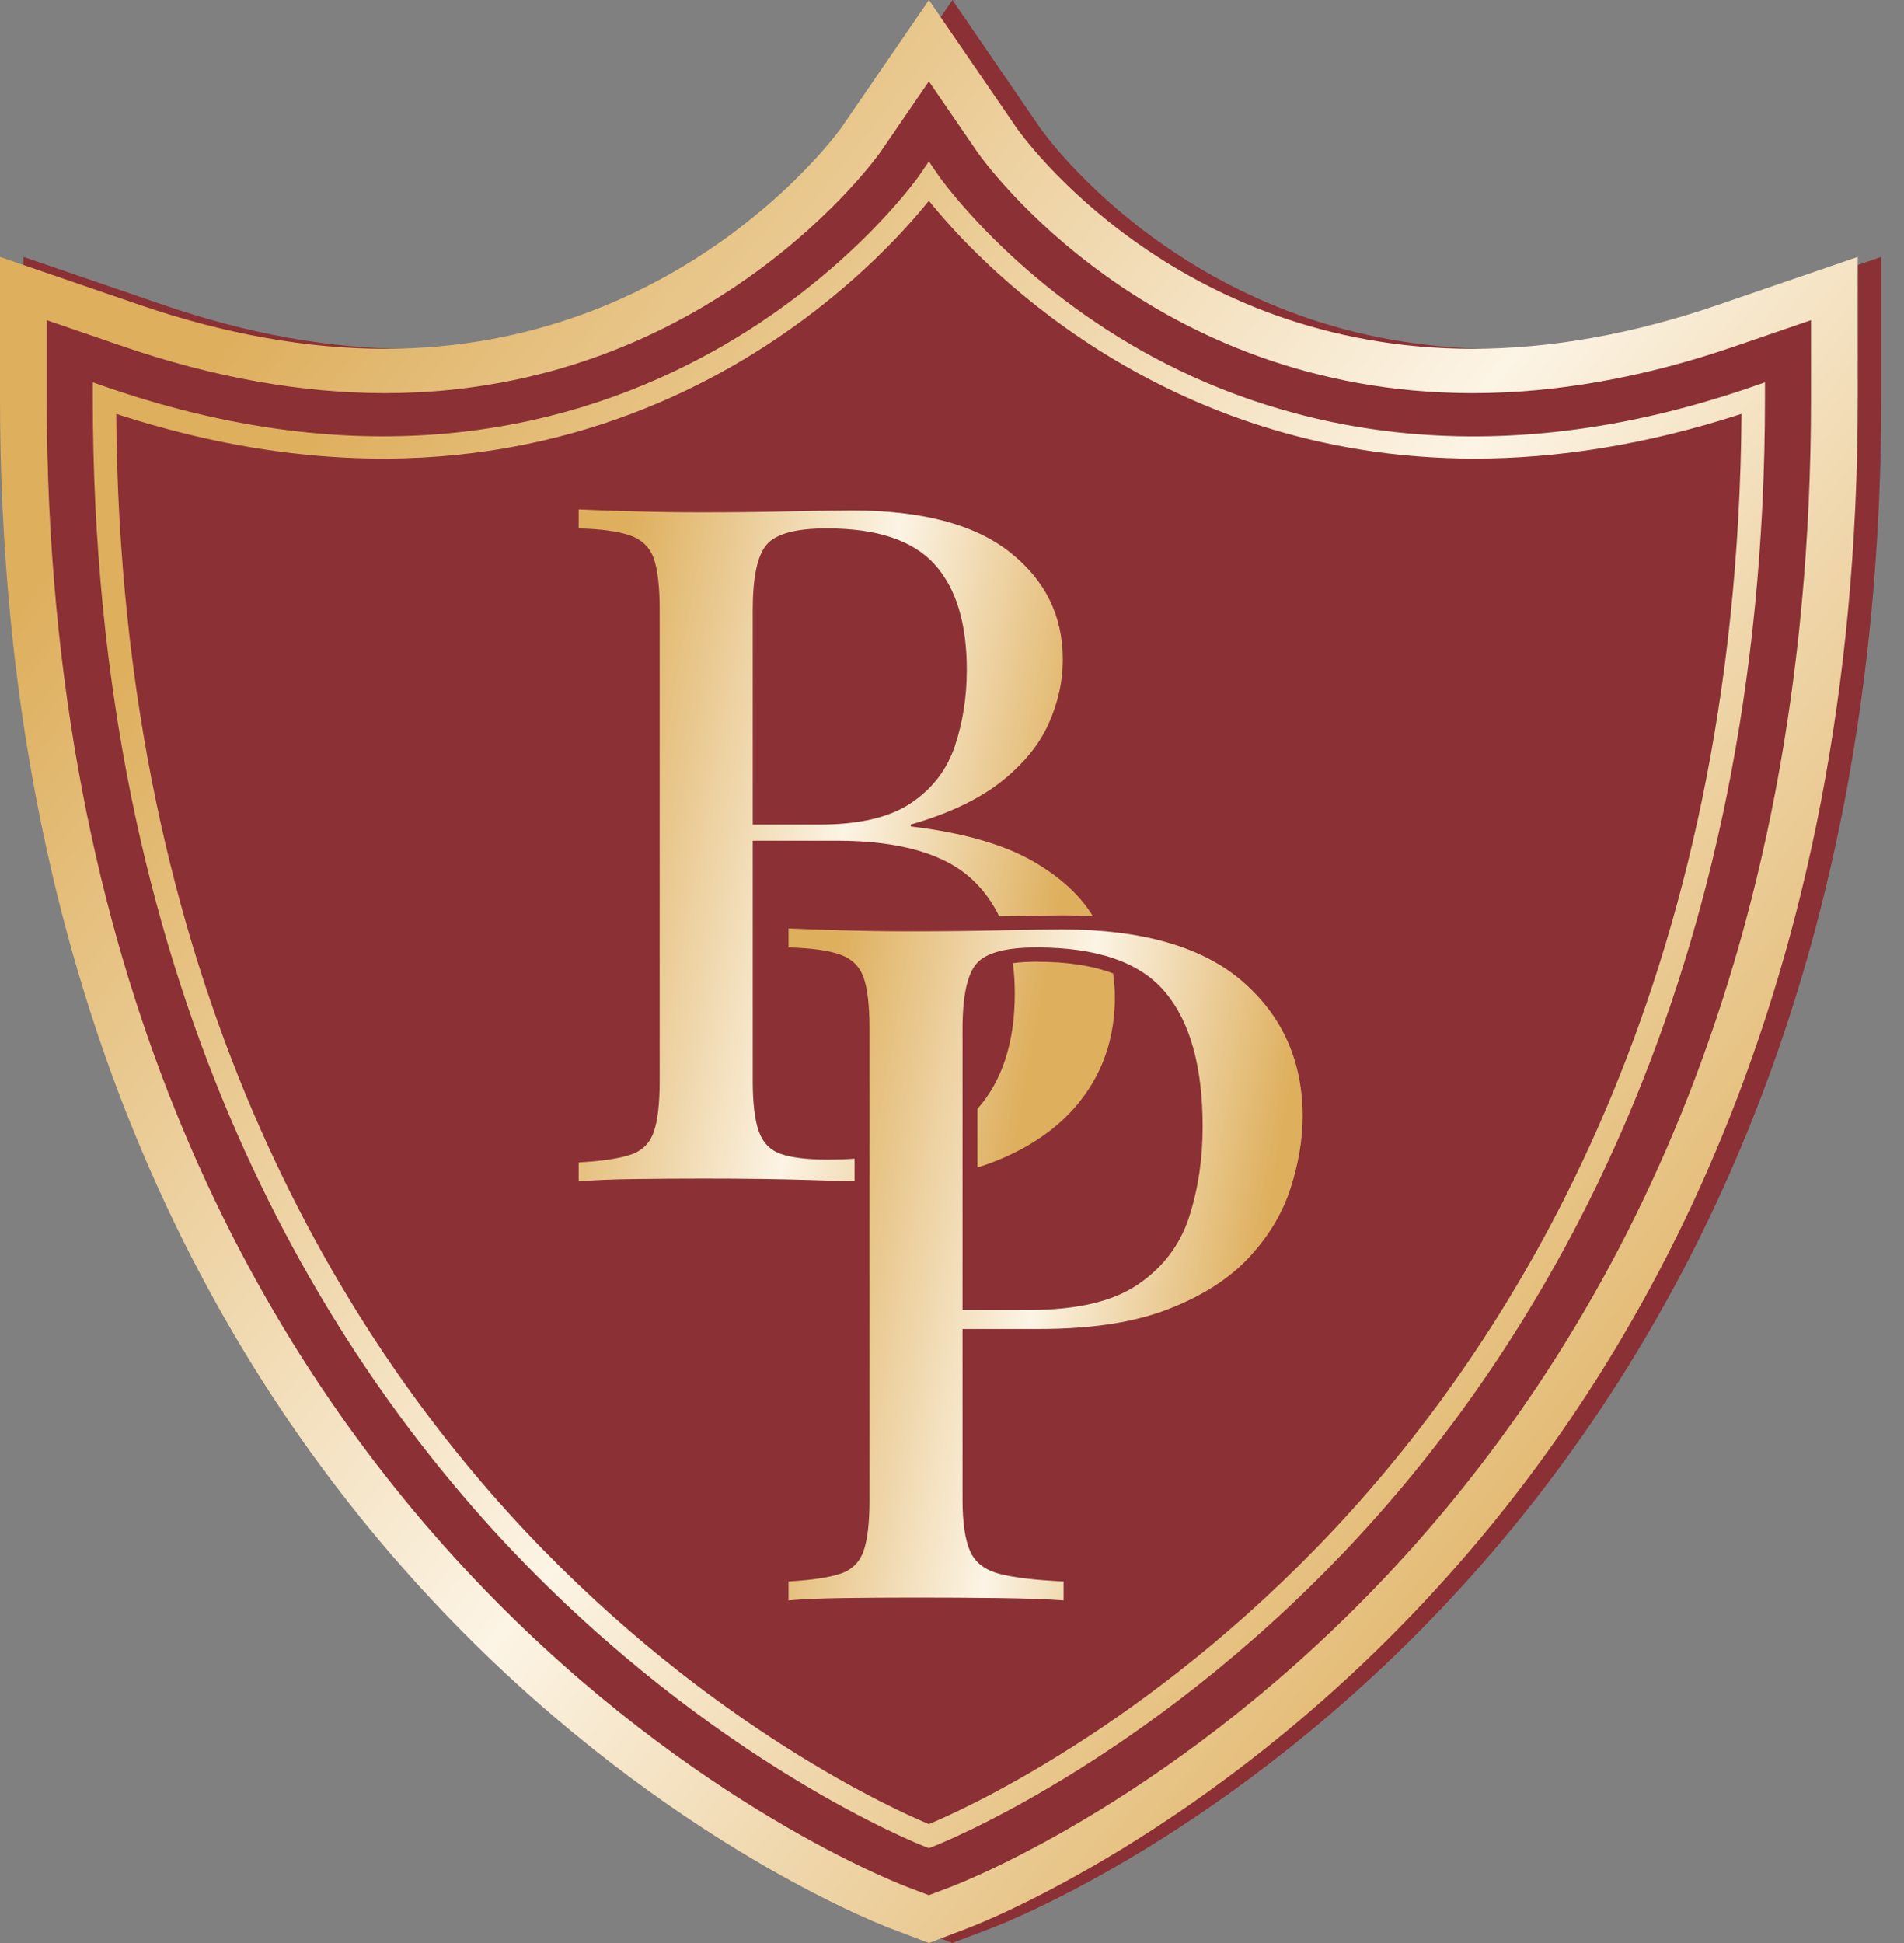 <?xml version="1.0" encoding="UTF-8"?> <svg xmlns="http://www.w3.org/2000/svg" width="49" height="50" viewBox="0 0 49 50" fill="none"><rect x="0" y="0" width="49" height="50" fill="#808080" stroke="none"/> <path d="M24.511 50L23.508 49.618C22.573 49.262 0.605 40.529 0.605 10.247V6.612L4.208 7.848C6.389 8.596 8.511 8.975 10.515 8.975C18.2 8.975 22.22 3.341 22.259 3.284L24.511 0L26.764 3.287C26.923 3.515 30.835 8.975 38.505 8.975C40.51 8.975 42.632 8.596 44.813 7.848L48.415 6.612V10.247C48.415 40.54 26.448 49.262 25.512 49.618L24.511 50Z" fill="#8B3035"></path> <path d="M23.956 48.56L24.511 48.77L25.064 48.56C25.968 48.215 47.212 39.777 47.212 10.248V8.24L45.222 8.922C42.91 9.716 40.65 10.118 38.505 10.118C30.197 10.118 25.936 4.169 25.758 3.915L24.511 2.095L23.266 3.91C23.222 3.974 18.88 10.118 10.515 10.118C8.372 10.118 6.111 9.716 3.799 8.922L1.809 8.24V10.248C1.809 39.759 23.042 48.211 23.956 48.56Z" fill="#8B3035"></path> <path d="M23.351 48.559L23.905 48.77L24.459 48.559C25.363 48.214 46.607 39.776 46.607 10.247V8.239L44.616 8.922C42.305 9.715 40.045 10.117 37.9 10.117C29.591 10.117 25.33 4.168 25.153 3.914L23.905 2.094L22.661 3.909C22.617 3.973 18.274 10.117 9.91 10.117C7.766 10.117 5.506 9.715 3.193 8.922L1.203 8.239V10.247C1.203 39.758 22.436 48.21 23.351 48.559ZM23.906 50L22.902 49.618C21.967 49.262 0 40.529 0 10.247V6.612L3.602 7.848C5.784 8.596 7.906 8.975 9.91 8.975C17.594 8.975 21.614 3.341 21.654 3.284L23.906 0L26.159 3.287C26.318 3.515 30.229 8.975 37.9 8.975C39.905 8.975 42.027 8.596 44.207 7.848L47.81 6.612V10.247C47.81 40.54 25.842 49.262 24.907 49.618L23.906 50Z" fill="url(#paint0_linear_129_10942)"></path> <path d="M2.991 10.651C3.093 25.262 8.76 34.345 13.521 39.403C18.297 44.478 23.115 46.612 23.905 46.94C24.697 46.611 29.533 44.465 34.31 39.38C39.061 34.323 44.716 25.247 44.818 10.651C42.311 11.466 40.019 11.801 37.95 11.801C29.751 11.802 25.013 6.551 23.905 5.165C22.518 6.901 15.433 14.698 2.991 10.651ZM23.905 47.558L23.793 47.515C23.74 47.495 18.363 45.405 13.072 39.784C8.198 34.604 2.388 25.276 2.388 10.247V9.84L2.791 9.979C16.493 14.676 23.583 4.624 23.653 4.522L23.905 4.154L24.157 4.522C24.175 4.547 25.956 7.103 29.407 9.04C32.58 10.822 37.864 12.431 45.018 9.979L45.422 9.84V10.247C45.422 25.276 39.611 34.604 34.737 39.784C29.448 45.405 24.071 47.495 24.018 47.515L23.905 47.558Z" fill="url(#paint1_linear_129_10942)"></path> <path d="M14.892 13.109C15.253 13.126 15.725 13.142 16.308 13.158C16.892 13.175 17.467 13.183 18.033 13.183C18.84 13.183 19.612 13.175 20.35 13.158C21.088 13.142 21.611 13.134 21.92 13.134C23.722 13.134 25.078 13.492 25.988 14.209C26.897 14.925 27.352 15.845 27.352 16.968C27.352 17.538 27.227 18.096 26.979 18.641C26.73 19.187 26.318 19.683 25.743 20.132C25.168 20.579 24.4 20.942 23.439 21.218V21.267C24.795 21.43 25.854 21.735 26.618 22.183C27.305 22.586 27.808 23.051 28.127 23.579C27.866 23.563 27.598 23.555 27.32 23.555C27.221 23.555 27.014 23.558 26.69 23.563C26.425 23.567 26.109 23.573 25.742 23.581L25.715 23.582C25.546 23.232 25.324 22.924 25.048 22.659C24.336 21.976 23.164 21.634 21.534 21.634H18.882V21.218H21.096C22.109 21.218 22.89 21.035 23.439 20.669C23.988 20.302 24.366 19.814 24.572 19.203C24.777 18.593 24.881 17.937 24.881 17.237C24.881 16.032 24.602 15.124 24.044 14.514C23.486 13.903 22.564 13.598 21.277 13.598C20.487 13.598 19.972 13.736 19.732 14.013C19.492 14.29 19.372 14.852 19.372 15.698V27.813C19.372 28.383 19.423 28.814 19.526 29.107C19.629 29.401 19.818 29.596 20.092 29.694C20.367 29.791 20.77 29.84 21.302 29.84C21.542 29.84 21.772 29.833 21.993 29.817V30.397C21.672 30.391 21.278 30.38 20.813 30.365C20.058 30.341 19.148 30.329 18.084 30.329C17.484 30.329 16.892 30.333 16.308 30.341C15.725 30.349 15.253 30.369 14.892 30.402V29.913C15.476 29.881 15.918 29.816 16.218 29.718C16.518 29.62 16.72 29.425 16.823 29.132C16.926 28.839 16.977 28.399 16.977 27.813V15.698C16.977 15.096 16.926 14.652 16.823 14.367C16.72 14.082 16.518 13.887 16.218 13.781C15.918 13.675 15.476 13.614 14.892 13.598V13.109ZM28.646 25.05C28.675 25.252 28.691 25.456 28.691 25.664C28.691 26.592 28.446 27.41 27.957 28.118C27.468 28.826 26.76 29.384 25.833 29.791C25.617 29.886 25.391 29.97 25.155 30.043V28.535C25.796 27.808 26.116 26.818 26.116 25.566C26.116 25.292 26.099 25.032 26.066 24.785C26.24 24.761 26.444 24.748 26.676 24.748C27.463 24.748 28.119 24.849 28.646 25.05ZM24.387 30.234C23.883 30.332 23.341 30.387 22.762 30.399V29.729C23.4 29.621 23.942 29.435 24.387 29.172V30.234Z" fill="url(#paint2_linear_129_10942)"></path> <path d="M20.293 23.892C20.653 23.908 21.125 23.924 21.708 23.94C22.292 23.957 22.866 23.965 23.433 23.965C24.24 23.965 25.012 23.957 25.75 23.94C26.488 23.924 27.011 23.916 27.32 23.916C29.397 23.916 30.95 24.364 31.98 25.259C33.009 26.155 33.524 27.311 33.524 28.728C33.524 29.314 33.421 29.928 33.215 30.572C33.009 31.215 32.653 31.809 32.147 32.355C31.64 32.9 30.95 33.344 30.075 33.686C29.199 34.028 28.092 34.199 26.754 34.199H24.282V33.71H26.496C27.715 33.71 28.646 33.49 29.289 33.051C29.933 32.611 30.371 32.033 30.602 31.316C30.834 30.6 30.95 29.827 30.95 28.996C30.95 27.449 30.628 26.293 29.984 25.528C29.341 24.763 28.238 24.38 26.677 24.38C25.887 24.38 25.372 24.518 25.132 24.795C24.892 25.072 24.771 25.634 24.771 26.481V38.595C24.771 39.181 24.836 39.621 24.965 39.914C25.093 40.207 25.346 40.403 25.724 40.5C26.102 40.598 26.651 40.663 27.372 40.696V41.184C26.925 41.152 26.359 41.131 25.672 41.123C24.986 41.115 24.291 41.111 23.587 41.111C22.918 41.111 22.292 41.115 21.708 41.123C21.125 41.131 20.653 41.152 20.293 41.184V40.696C20.876 40.663 21.318 40.598 21.618 40.5C21.918 40.403 22.12 40.207 22.223 39.914C22.326 39.621 22.377 39.181 22.377 38.595V26.481C22.377 25.878 22.326 25.435 22.223 25.149C22.12 24.864 21.918 24.669 21.618 24.563C21.318 24.457 20.876 24.396 20.293 24.38V23.892Z" fill="url(#paint3_linear_129_10942)"></path> <defs> <linearGradient id="paint0_linear_129_10942" x1="4.055" y1="10.875" x2="42.229" y2="41.053" gradientUnits="userSpaceOnUse"> <stop stop-color="#DEAF5D"></stop> <stop offset="0.54" stop-color="#FCF4E5"></stop> <stop offset="1" stop-color="#DEAF5D"></stop> </linearGradient> <linearGradient id="paint1_linear_129_10942" x1="6.509" y1="13.02" x2="39.904" y2="40.394" gradientUnits="userSpaceOnUse"> <stop stop-color="#DEAF5D"></stop> <stop offset="0.54" stop-color="#FCF4E5"></stop> <stop offset="1" stop-color="#DEAF5D"></stop> </linearGradient> <linearGradient id="paint2_linear_129_10942" x1="14.669" y1="21.92" x2="27.112" y2="24.195" gradientUnits="userSpaceOnUse"> <stop stop-color="#DEAF5D"></stop> <stop offset="0.54" stop-color="#FCF4E5"></stop> <stop offset="1" stop-color="#DEAF5D"></stop> </linearGradient> <linearGradient id="paint3_linear_129_10942" x1="20.064" y1="32.784" x2="32.028" y2="34.879" gradientUnits="userSpaceOnUse"> <stop stop-color="#DEAF5D"></stop> <stop offset="0.54" stop-color="#FCF4E5"></stop> <stop offset="1" stop-color="#DEAF5D"></stop> </linearGradient> </defs> </svg> 